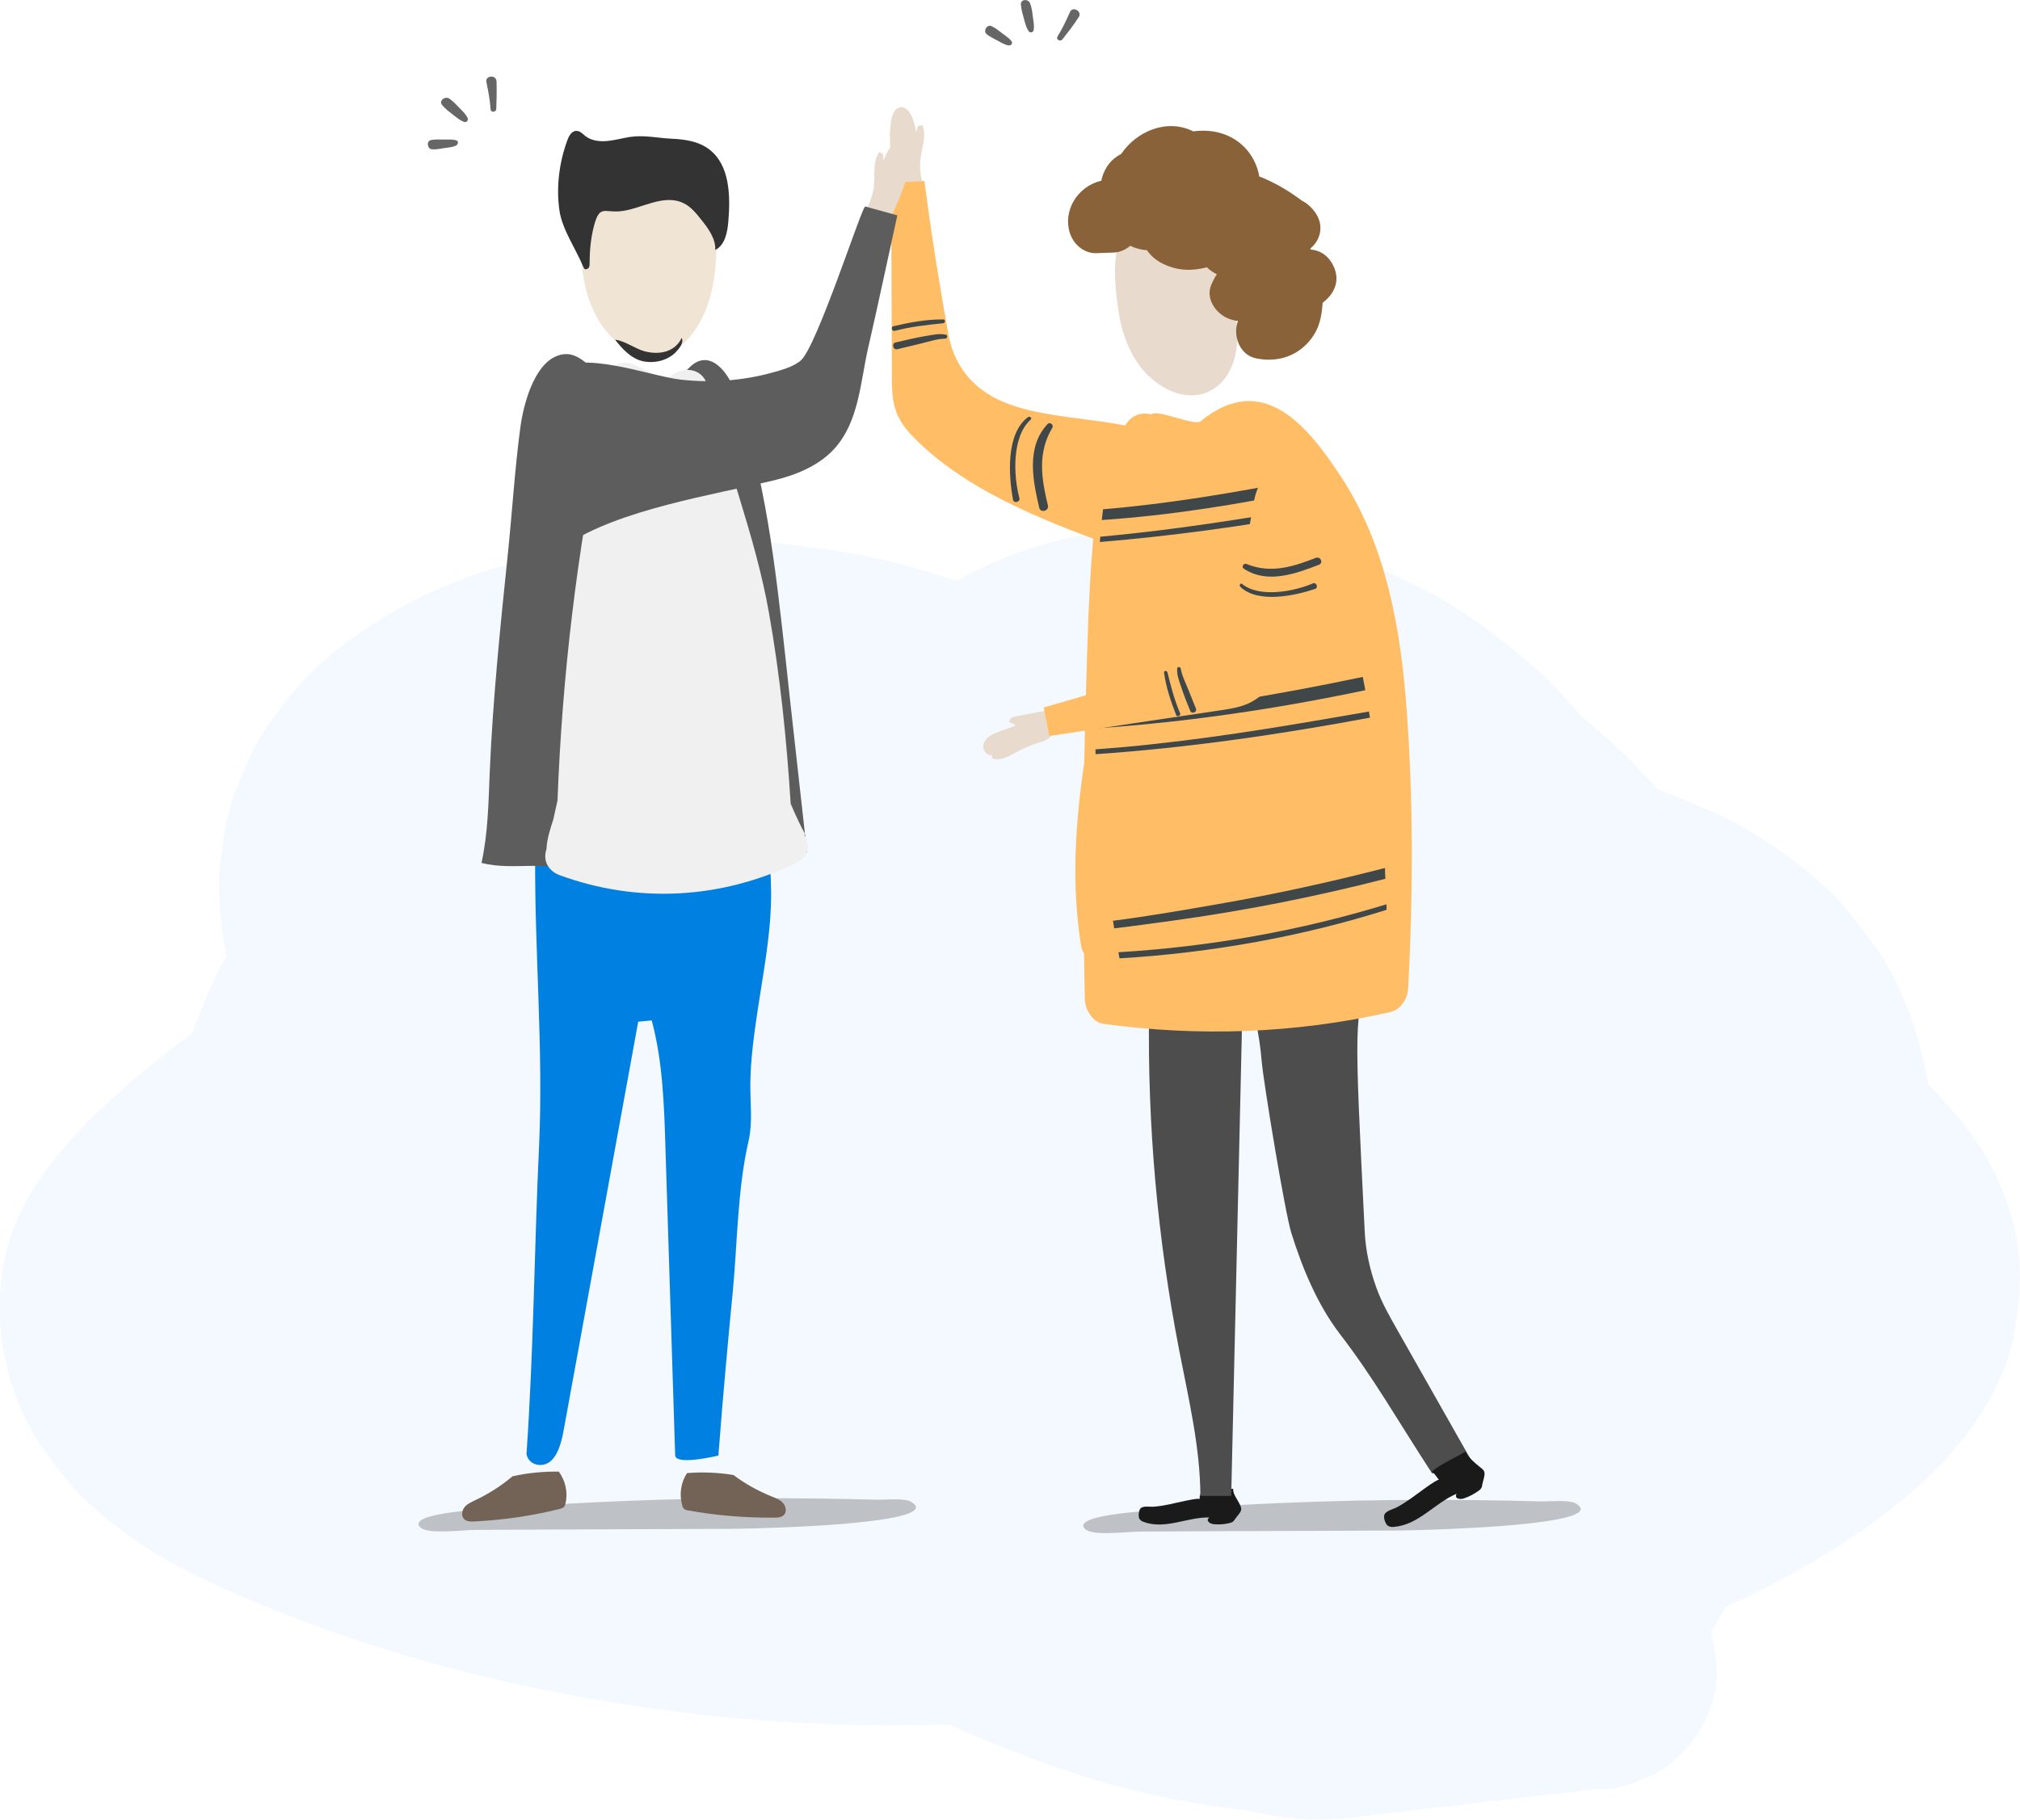 <?xml version="1.0" encoding="utf-8"?>
<!-- Generator: Adobe Illustrator 20.1.0, SVG Export Plug-In . SVG Version: 6.00 Build 0)  -->
<svg version="1.1" id="Capa_1" xmlns="http://www.w3.org/2000/svg" xmlns:xlink="http://www.w3.org/1999/xlink" x="0px" y="0px"
	 width="956.5px" height="861.9px" viewBox="0 0 956.5 861.9" style="enable-background:new 0 0 956.5 861.9;" xml:space="preserve"
	>
<style type="text/css">
	.st0{opacity:5.000000e-02;fill:#0081E1;enable-background:new    ;}
	.st1{filter:url(#Adobe_OpacityMaskFilter);}
	.st2{filter:url(#Adobe_OpacityMaskFilter_1_);}
	.st3{mask:url(#XMLID_3_);fill:url(#XMLID_4_);}
	.st4{opacity:0.22;fill:url(#XMLID_6_);}
	.st5{filter:url(#Adobe_OpacityMaskFilter_2_);}
	.st6{filter:url(#Adobe_OpacityMaskFilter_3_);}
	.st7{mask:url(#XMLID_7_);fill:url(#XMLID_8_);}
	.st8{opacity:0.22;fill:url(#XMLID_9_);}
	.st9{fill:#1A1A1A;}
	.st10{fill:#4D4D4D;}
	.st11{fill:#FFBD66;}
	.st12{fill:#E8DBCE;}
	.st13{fill:#3F4749;}
	.st14{fill:#8A6239;}
	.st15{fill:#666666;}
	.st16{fill:#0081E1;}
	.st17{fill:#736357;}
	.st18{fill:#F0E5D4;}
	.st19{fill:#333333;}
	.st20{fill:#5D5D5D;}
	.st21{fill:#F0F0F0;}
</style>
<path id="XMLID_3985_" class="st0" d="M952.6,576.6c-3.5-12.3-9-24.7-16.3-35.3c-7-10.2-14.8-19.3-23.3-27.7
	c-2.8-17.2-7.9-33.4-15.8-49.8c-5.3-10.9-12.6-20.2-20.1-29.8c-4.8-6.1-10.1-11.7-16-16.8c-14.8-12.7-30.8-23.8-48.5-31.9
	c-9-4.1-18.2-8-27.5-11.4c-4.3-4.8-8.7-9.5-13.2-14c-7.4-7.4-15.3-14.3-23.5-20.9c-0.7-0.9-1.5-1.8-2.2-2.7
	c-8-9.6-17-18.5-26.8-26.4c-12.6-10.2-25.6-20-39.8-27.8c-14-7.7-28.9-14.1-44-19.4c-27.1-9.5-56.9-14-85.5-13.3
	c-34.1,0.9-67.6,8.7-97.2,25.8c-17.9-6.3-36.3-11-55.2-14c-23-3.7-46.1-6.1-69.4-5.7c-23,0.4-46.2,3.1-68.7,7.4
	c-39.7,7.6-78.2,24.9-108.5,52c-8.8,7.9-16.1,17.3-23.1,26.9c-7.1,9.8-11.6,20.7-16.1,31.9c-4.9,12.1-6.5,25.1-7.8,37.9
	c-1.3,13.1,0.6,26.1,2.6,39c0.1,0.9,0.3,1.7,0.4,2.6c-2.7,4.5-5.1,9.1-7.2,14c-3.2,7.3-6.3,14.6-8.7,22.1
	c-12.4,9-24.3,18.5-35.6,28.7c-22.9,20.6-46.5,46.2-53.2,77.2c-7,32.2,0.5,67.3,20.1,93.9c5.4,7.4,11,14.6,17.5,21
	c6.7,6.5,14.3,12.3,21.8,17.8c10.5,7.7,21.9,14,33.6,19.6c49.4,23.3,102.3,40.2,155.6,51.5c53.6,11.4,108.7,17.6,163.5,18.1
	c11.6,0.1,23.3,0,34.9-0.4c2,1,4.1,1.9,6.1,2.8c30,13,60.7,24.2,92.7,31.1c13.9,3,28.2,5.4,42.7,6.9c1.8,0.5,3.7,1,5.5,1.3
	c11.3,2.1,22.7,3.5,34.2,2.8c7.5-0.4,14.9-1.4,22.4-2.3c16-1.9,32-3.7,48.1-5.6c18.2-2.1,36.4-4.2,54.7-6.3c7.9,0.3,15.2-1.3,22-4.9
	c7.1-2.3,13.2-6.2,18.4-11.8c9.9-9.9,17.4-26.1,16.7-40.4c-0.3-5.7-1.2-11.6-2.8-17.2c2.5-4,4.9-8,7.1-12.1
	c14-6.3,27.6-13.3,40.7-21c20-11.8,39.9-25.6,56.6-41.8c18.4-17.9,35.4-42.4,39.5-68.3C957.1,611.7,957.8,595,952.6,576.6z"/>
<defs>
	<filter id="Adobe_OpacityMaskFilter" filterUnits="userSpaceOnUse" x="512.9" y="710.4" width="235.5" height="15.8">
		<feFlood  style="flood-color:white;flood-opacity:1" result="back"/>
		<feBlend  in="SourceGraphic" in2="back" mode="normal"/>
	</filter>
</defs>
<mask maskUnits="userSpaceOnUse" x="512.9" y="710.4" width="235.5" height="15.8" id="XMLID_3_">
	<g class="st1">
		<defs>
			<filter id="Adobe_OpacityMaskFilter_1_" filterUnits="userSpaceOnUse" x="512.9" y="710.4" width="235.5" height="15.8">
				<feFlood  style="flood-color:white;flood-opacity:1" result="back"/>
				<feBlend  in="SourceGraphic" in2="back" mode="normal"/>
			</filter>
		</defs>
		<mask maskUnits="userSpaceOnUse" x="512.9" y="710.4" width="235.5" height="15.8" id="XMLID_3_">
			<g class="st2">
			</g>
		</mask>
		
			<linearGradient id="XMLID_4_" gradientUnits="userSpaceOnUse" x1="1003.15" y1="724.832" x2="1125.904" y2="724.832" gradientTransform="matrix(1.919 -5.460000e-02 2.840000e-02 1 -1432.714 52.007)">
			<stop  offset="0" style="stop-color:#FFFFFF"/>
			<stop  offset="1" style="stop-color:#000000"/>
		</linearGradient>
		<path id="XMLID_5_" class="st3" d="M744.2,717.9c4.6-1.6,5.9-3.5,2-5.8c-3.1-1.9-12.2-0.9-16.3-1c-19.4-0.5-38.8-0.8-58.2-0.7
			c-39.1,0.1-78.3,1.6-117.2,4.5c-5.8,0.4-47.6,2.1-40.8,9.2c3.5,3.6,20.1,1.3,26.2,1.3c13.4-0.1,26.8-0.1,40.3-0.2
			c26.8-0.1,53.7-0.2,80.5-0.3C666.7,724.9,727.4,723.7,744.2,717.9z"/>
	</g>
</mask>
<linearGradient id="XMLID_6_" gradientUnits="userSpaceOnUse" x1="1003.15" y1="724.832" x2="1125.904" y2="724.832" gradientTransform="matrix(1.919 -5.460000e-02 2.840000e-02 1 -1432.714 52.007)">
	<stop  offset="0" style="stop-color:#000000"/>
	<stop  offset="1" style="stop-color:#000000"/>
</linearGradient>
<path id="XMLID_3982_" class="st4" d="M744.2,717.9c4.6-1.6,5.9-3.5,2-5.8c-3.1-1.9-12.2-0.9-16.3-1c-19.4-0.5-38.8-0.8-58.2-0.7
	c-39.1,0.1-78.3,1.6-117.2,4.5c-5.8,0.4-47.6,2.1-40.8,9.2c3.5,3.6,20.1,1.3,26.2,1.3c13.4-0.1,26.8-0.1,40.3-0.2
	c26.8-0.1,53.7-0.2,80.5-0.3C666.7,724.9,727.4,723.7,744.2,717.9z"/>
<defs>
	<filter id="Adobe_OpacityMaskFilter_2_" filterUnits="userSpaceOnUse" x="198.1" y="709.6" width="235.5" height="15.8">
		<feFlood  style="flood-color:white;flood-opacity:1" result="back"/>
		<feBlend  in="SourceGraphic" in2="back" mode="normal"/>
	</filter>
</defs>
<mask maskUnits="userSpaceOnUse" x="198.1" y="709.6" width="235.5" height="15.8" id="XMLID_7_">
	<g class="st5">
		<defs>
			<filter id="Adobe_OpacityMaskFilter_3_" filterUnits="userSpaceOnUse" x="198.1" y="709.6" width="235.5" height="15.8">
				<feFlood  style="flood-color:white;flood-opacity:1" result="back"/>
				<feBlend  in="SourceGraphic" in2="back" mode="normal"/>
			</filter>
		</defs>
		<mask maskUnits="userSpaceOnUse" x="198.1" y="709.6" width="235.5" height="15.8" id="XMLID_7_">
			<g class="st6">
			</g>
		</mask>
		
			<linearGradient id="XMLID_8_" gradientUnits="userSpaceOnUse" x1="839.248" y1="715.104" x2="962.002" y2="715.104" gradientTransform="matrix(1.919 -5.460000e-02 2.840000e-02 1 -1432.714 52.007)">
			<stop  offset="0" style="stop-color:#FFFFFF"/>
			<stop  offset="1" style="stop-color:#000000"/>
		</linearGradient>
		<path id="XMLID_2_" class="st7" d="M429.4,717.1c4.6-1.6,5.9-3.5,2-5.8c-3.1-1.9-12.2-0.9-16.3-1c-19.4-0.5-38.8-0.8-58.2-0.7
			c-39.1,0.1-78.3,1.6-117.2,4.5c-5.8,0.4-47.6,2.1-40.8,9.2c3.5,3.6,20.1,1.3,26.2,1.3c13.4-0.1,26.8-0.1,40.3-0.2
			c26.8-0.1,53.7-0.2,80.5-0.3C351.9,724.1,412.6,723,429.4,717.1z"/>
	</g>
</mask>
<linearGradient id="XMLID_9_" gradientUnits="userSpaceOnUse" x1="839.248" y1="715.104" x2="962.002" y2="715.104" gradientTransform="matrix(1.919 -5.460000e-02 2.840000e-02 1 -1432.714 52.007)">
	<stop  offset="0" style="stop-color:#000000"/>
	<stop  offset="1" style="stop-color:#000000"/>
</linearGradient>
<path id="XMLID_3980_" class="st8" d="M429.4,717.1c4.6-1.6,5.9-3.5,2-5.8c-3.1-1.9-12.2-0.9-16.3-1c-19.4-0.5-38.8-0.8-58.2-0.7
	c-39.1,0.1-78.3,1.6-117.2,4.5c-5.8,0.4-47.6,2.1-40.8,9.2c3.5,3.6,20.1,1.3,26.2,1.3c13.4-0.1,26.8-0.1,40.3-0.2
	c26.8-0.1,53.7-0.2,80.5-0.3C351.9,724.1,412.6,723,429.4,717.1z"/>
<g id="XMLID_3892_">
	<g id="XMLID_3898_">
		<path id="XMLID_3930_" class="st9" d="M572.6,718.7c-2,1.7,0.7,3.1,2.1,3.2c2.4,0.2,4.9,0.1,7.3-0.5c0.6-0.2,1.3-0.3,1.8-0.7
			c0.4-0.3,0.7-0.7,1-1.2c0.8-1.2,2.6-3,2.9-4.3c0.2-1.1-0.4-2.2-0.9-3.2c-1.1-2.2-3-4.4-2.9-6.9c-5.2,0.6-10.2-1.2-14.6,0.2
			c-0.4,1.8-1.7,3.3-1.1,4.7c-0.4-0.9-13,2.2-14.5,2.5c-2.4,0.5-4.8,0.9-7.3,1.1c-1.9,0.2-5.6-0.7-6.6,1.2c-0.4,0.7-0.5,1.5-0.6,2.2
			c0,0.6,0,1.2,0.1,1.8c0.3,1,1.2,1.7,2.2,2C551.7,724.6,562.1,718.5,572.6,718.7z"/>
		<g id="XMLID_3899_">
			<path id="XMLID_3929_" class="st10" d="M577.5,478.4c-11.9-0.3-23.8-0.6-35.7-0.9c-0.7-1.5,2.3-0.2,2.3,1.5
				c-0.8,53.9,4,107.8,14.3,160.7c4.4,22.8,9.9,45.6,10,68.8c4.9,0,9.8,0,14.6,0c1.7-72.6,3.3-145.2,5-217.8
				c0.1-3.7-0.1-7.9-2.9-10.2C583.1,478.6,580.2,478.5,577.5,478.4z"/>
			<path id="XMLID_3928_" class="st10" d="M678.1,697.8c6.6-0.1,13.2-2.4,18.3-6.6c-11.6-20.5-23.2-40.9-34.8-61.4
				c-3.7-6.5-7.4-13-9.9-20c-3.1-8.6-5.1-17.7-5.5-26.8c-5-100.3-5-100.3,2.5-121.9c1-2.8,19.2-13.1,0,0c-7.1,4.8-33.8,0.9-42.2,2.1
				c-1.9,0.3-3.9,0.6-5.1,2c-1.4,1.6,0.7,7.2-1.2,6.1c-15.1-8.9-5,3.2-2.8,31.1c0.8,9.8,11.1,72.3,14.1,81.7
				c5.2,16.6,12.3,33.7,22.8,47.5C650.7,652.9,661.6,672.5,678.1,697.8z"/>
			<path id="XMLID_3927_" class="st11" d="M666.1,336.4c-2.8-38.3-9.6-77.9-31.1-110.6c-15.5-23.5-36.7-50.7-66.6-26.2
				c-2.7,2.2-21.2-6.1-23.1-3.3c-4.5-1.2-9.6,0-12.6,5.4c-10.1,17.8-13.8,37.4-15.4,57.6c-1.9,23.1-2.4,46.4-3.1,69.6
				c-0.3,10.8-0.6,21.5-0.8,32.3c-4.2,28.8-6.2,57.7-1.5,86.6c0.2,1.5,0.7,2.7,1.4,3.8c0.1,7.3,0.2,14.5,0.4,21.8
				c0.1,4.6,3.6,10.8,8.7,11.5c45.5,6.2,90.9,4.6,135.7-5.5c5.3-1.2,8.5-6.4,8.7-11.5C669.1,424.1,669.3,380.1,666.1,336.4z"/>
			<g id="XMLID_3919_">
				<path class="st12" d="M436,74.2c0.7-5,2.8-10.3,0.7-15c-0.7,0.2-1.3,0.4-2,0.5c-0.3,1-0.7,2-1,3c-0.2-2.6-0.9-5.1-1.9-7.5
					c-1-2.3-3-4.8-5.6-4.4c-2.5,0.4-3.6,3.3-4.1,5.7c-2,11.3,0.6,22.9,3.2,34.1c4.1-0.2,8.2-1,12-2.4
					C435.8,83.8,435.3,78.9,436,74.2z"/>
				<g id="XMLID_3920_">
					<path id="XMLID_3925_" class="st11" d="M530.2,259.8c19.1,7.1,38.3-47,14.2-55.3c-21.8-7.5-56.8-5.1-76.9-18.1
						c-9.7-6.2-16.2-15.8-18.4-28c-4.4-24.2-8.2-48.4-11.4-72.7c-5.2,0.3-10.5,0.6-15.7,0.9c0.1,30.5,0.2,61,0.3,91.5
						c0,5.9,0.1,12,2.3,17.5c2.1,5.4,6,9.6,10,13.5C460.9,234.7,499.9,248.6,530.2,259.8z"/>
					<path id="XMLID_3924_" class="st13" d="M446.6,151.3c-7.9-0.1-15.9,1.4-23.5,3.2c-1.4,0.3-0.9,2.5,0.6,2.2
						c7.6-2,15.2-2.8,22.9-3.6C447.7,152.9,447.8,151.3,446.6,151.3z"/>
					<path id="XMLID_3923_" class="st13" d="M482.7,235.9c-2.8-10.4-3.7-29,5.3-37.1c0.9-0.8-0.4-1.9-1.3-1.2
						c-10.5,7.9-9.1,28-7,39.1C480.1,238.6,483.2,237.8,482.7,235.9z"/>
					<path id="XMLID_3922_" class="st13" d="M447.8,158.5c-3.2-0.7-6.6,0.2-9.8,0.7c-4.7,0.8-9.3,1.9-13.9,3
						c-2.1,0.5-1.2,3.7,0.8,3.2c3.4-0.8,6.9-1.7,10.4-2.5c3.9-0.9,8.1-2.4,12.2-2.5C448.6,160.4,449,158.7,447.8,158.5z"/>
					<path id="XMLID_3921_" class="st13" d="M496.2,239.4c-3.1-12.9-5-24.9,2.1-36.8c0.8-1.4-1.2-3-2.3-1.7
						c-10.2,10.9-6.9,26.7-3.9,39.6C492.7,243.1,496.8,242,496.2,239.4z"/>
				</g>
			</g>
			<path id="XMLID_3918_" class="st12" d="M581.8,176.5c2.6-4.6,4.1-10.4,4-17.2c-0.2-12.6-1.7-25.6-7.5-36.6
				c-6.6-12.7-21.9-24.5-36.6-19.7c-17.2,5.6-14.3,29.2-12,44.8c1.9,12.4,7,24.7,16.5,32.3C560.4,191.5,575,188.5,581.8,176.5z"/>
			<path id="XMLID_3917_" class="st9" d="M689.7,707.5c-1.3,2.6,2.1,2.7,3.4,2.2c2.5-0.8,4.9-2.1,7-3.6c0.6-0.4,1.1-0.9,1.4-1.5
				c0.3-0.5,0.3-1,0.4-1.6c0.3-1.5,1.3-4.1,1-5.6c-0.2-1.2-1.4-2-2.3-2.7c-2-1.6-5.6-4.6-6.6-7.2c-4.9,2.9-12.4,6.2-16,9.5
				c2,1.5,2.2,2.7,3.4,3.9c-0.8-0.7-11.9,7.9-13.3,8.8c-2.2,1.5-4.4,3-6.7,4.2c-1.8,1-5.8,1.7-6,4.1c-0.1,0.8,0.1,1.7,0.4,2.5
				c0.2,0.6,0.5,1.2,0.9,1.7c0.7,0.8,1.9,1.1,3,1C671.7,722.4,679.2,711.9,689.7,707.5z"/>
			<g id="XMLID_3910_">
				<path id="XMLID_3916_" class="st13" d="M617.8,232.4c-0.8-1.7-1.5-3.4-2.3-5.1c-30.9,6-61.8,11.3-93.2,13.9
					c-0.2,1.7-0.4,3.4-0.6,5.1C554.2,244.1,586.4,238.9,617.8,232.4z"/>
				<path id="XMLID_3915_" class="st13" d="M518.2,340.1c0,1.6,0.1,3.3,0.2,4.9c43.3-2.9,86.3-9.3,128.1-18.1
					c-0.4-2.1-0.8-4.2-1.2-6.3C603.4,329.4,561.2,336.5,518.2,340.1z"/>
				<path id="XMLID_3914_" class="st13" d="M527,436.1c0.2,1.2,0.4,2.4,0.6,3.6c9.2-1.1,18.3-2.4,27.3-3.6
					c34.3-4.7,68.2-11.4,101.1-19.9c-0.1-1.7-0.2-3.4-0.2-5.1c-26,6.7-52.4,12.5-79.6,17.2C560.7,431,544.1,433.9,527,436.1z"/>
				<path id="XMLID_3913_" class="st13" d="M518.7,354.9c0,0.8,0.1,1.6,0.1,2.3c43.9-3,87.6-9.4,129.9-17.3c-0.2-1-0.3-2-0.5-2.9
					c-33.4,5.8-66.8,11.6-101,15.3C537.7,353.4,528.2,354.2,518.7,354.9z"/>
				<path id="XMLID_3912_" class="st13" d="M521,254.2c-0.1,0.8-0.1,1.6-0.2,2.5c34.2-2.8,68.3-7.6,101.6-13.5c-0.4-1-0.8-2-1.2-3
					c-27.6,4.7-55.3,9.2-83.5,12.3C532.1,253.1,526.6,253.7,521,254.2z"/>
				<path id="XMLID_3911_" class="st13" d="M530.1,453.9c43.8-2.6,87-10.5,126.5-23c0-0.9-0.1-1.7-0.1-2.6
					c-40.9,12.5-83.4,20.1-126.9,22.7C529.8,452,529.9,452.9,530.1,453.9z"/>
			</g>
			<g id="XMLID_3900_">
				<path id="XMLID_3907_" class="st12" d="M473.6,346.3c-1.9,0.7-3.8,1.4-5.4,2.6c-1.6,1.3-2.8,3.2-2.6,5.2c0.2,2,2.1,3.9,4.1,3.5
					c-0.1,0.6,0,1.2,0.3,1.7c4.1,1.2,8.2-1.4,12-3.4c2.9-1.6,6-2.9,9.1-3.9c2.7-0.8,5.7-1.7,7.1-4.1c1-1.8,0.9-4,0.3-5.9
					s-1.7-3.7-2.7-5.5c-4.9,0.9-9.9,1.8-14.8,2.8c-0.8,0.1-1.6,0.3-2.3,0.8c-0.6,0.5-1,1.5-0.6,2.2c1.1,0.1,2.1,0.6,2.8,1.4
					C478.4,344.6,476,345.5,473.6,346.3z"/>
				<g id="XMLID_3901_">
					<path id="XMLID_3906_" class="st11" d="M624.6,235.9c-3.9-17.4-26.3-21.1-30.7,0.9c-4,19.9-5.3,40.1-14.2,59.3
						c-4.3,9.2-12,16.1-22.5,19.6c-20.9,7-41.9,13.4-63,19.4c0.9,4.5,1.8,9,2.7,13.5c27-4.1,54-8.2,81.1-12.2
						c5.2-0.8,10.6-1.6,15.2-4.3c4.5-2.5,7.8-6.5,10.7-10.4C623.3,295.4,630.9,263.7,624.6,235.9z"/>
					<path id="XMLID_3905_" class="st13" d="M551.2,318.6c0.9,6.8,3.2,13.6,5.7,20c0.5,1.2,2.4,0.4,1.9-0.8
						c-2.7-6.3-4.4-12.8-6-19.4C552.5,317.5,551,317.6,551.2,318.6z"/>
					<path id="XMLID_3904_" class="st13" d="M621.7,276.3c-8.8,3.8-25.2,7-33.5,0.3c-0.8-0.7-1.6,0.6-0.9,1.3c8.3,8.1,26,4.2,35.5,1
						C624.4,278.3,623.3,275.6,621.7,276.3z"/>
					<path id="XMLID_3903_" class="st13" d="M557.4,316.7c-0.2,2.9,0.9,5.7,1.8,8.4c1.3,3.9,2.8,7.8,4.4,11.6
						c0.7,1.7,3.4,0.6,2.7-1.1c-1.2-2.9-2.3-5.8-3.5-8.7c-1.3-3.3-3.1-6.7-3.7-10.2C559,315.7,557.5,315.6,557.4,316.7z"/>
					<path id="XMLID_3902_" class="st13" d="M623.1,264.2c-11,4.3-21.4,7.6-32.9,2.9c-1.3-0.5-2.5,1.4-1.3,2.2
						c11,7.4,24.5,2.5,35.6-1.8C626.8,266.7,625.3,263.4,623.1,264.2z"/>
				</g>
			</g>
		</g>
	</g>
	<path id="XMLID_3897_" class="st14" d="M630.5,124.3c-2.6-4.1-6.3-5.9-10-6.1c0-0.2,0.1-0.4,0.1-0.6c5-4.2,6.9-11.9,0.9-18.6
		c-1.7-1.9-3.3-3.1-5.1-4c-5.7-4.3-11.7-7.9-18.5-10.8c-0.5-0.2-1.1-0.4-1.6-0.6c-1.8-10.4-9.6-19.5-22.1-21.4c-2.9-0.4-6-0.4-9.2,0
		c-12.4-6.2-26.8-0.1-34.1,10.7c-0.6,0.3-1.1,0.6-1.7,1c-4.1,2.6-6.8,7-7.7,11.7c-0.2,0-0.3,0.1-0.5,0.1
		c-10.8,2.8-17.8,14-14.4,24.7c1.7,5.3,6.7,9.7,12.5,9.5c2.8-0.1,5.5-0.2,8.3-0.3c3-0.1,5.7-1.4,7.8-3.2c0.6,0.3,1.1,0.5,1.8,0.8
		c2,0.7,4.1,1.2,6.1,1.3c1.9,2.8,4.6,5,7.7,6.5c7.4,3.5,14.1,3.3,20.7,1.6c0.5,0.5,1.1,1,1.7,1.5c1,0.7,2,1.3,3,1.8
		c-1.1,1.6-2,3.5-2.8,5.4c-2.6,6.8,3,13.9,9.1,15.9c1.2,0.4,2.5,0.7,3.7,0.8c-2.6,6.8,0.7,16.1,8.5,17.7c9.9,2.1,19.5-0.8,25.9-8.9
		c4.4-5.6,5.2-11.2,5.7-17.4C632.1,139,635.3,132.2,630.5,124.3z"/>
	<g id="XMLID_3893_">
		<path id="XMLID_3896_" class="st15" d="M506.7,5.6c-1.8,4-3.6,7.9-5.9,11.6c-1,1.5,1.3,2.8,2.3,1.4c2.6-3.4,5.4-6.8,7.7-10.5
			C512.6,5.4,508,2.8,506.7,5.6z"/>
		<path id="XMLID_3895_" class="st15" d="M467.1,16.1c1.4,1.2,3.2,2,4.8,2.9c1.8,0.9,3.7,2.2,5.6,2.5c1,0.2,2.3-0.8,1.5-1.9
			c-1.1-1.6-2.9-2.6-4.4-3.8c-1.7-1.3-3.4-2.7-5.3-3.5C467.3,11.6,465.5,14.6,467.1,16.1z"/>
		<path id="XMLID_3894_" class="st15" d="M483.4,2.2c0.2,2.4,0.9,4.6,1.5,6.9c0.6,2,1,4.1,2.3,5.8c0.6,0.8,2,0.4,2.2-0.5
			c0.4-1.8,0.1-3.6-0.2-5.4c-0.3-2.4-0.5-5-1.4-7.3C487.1-0.6,483.2-0.6,483.4,2.2z"/>
	</g>
</g>
<g id="XMLID_3872_">
	<path id="XMLID_3891_" class="st16" d="M255.3,541.7c2-45-2.2-91-1.9-136.3c-1.3-15.7,0.8-31.7,6.4-46.5c0.3-0.9,0.7-1.9,1.4-2.6
		c2.1-2.2,5.7-1,8.5,0.1c26.9,11.1,58.8,8.5,83.3-7.2c4.9,7.4,6.2,16.5,7.4,25.2c1.9,14.2,4.1,28.3,4.6,42.5v0.1l0,0
		c0.1,3.1,0.2,6.1,0.1,9.2c-0.3,17.7-3.8,35.2-6.4,52.7c-1.7,11.4-3.3,22.9-3.4,34.4c-0.1,9.5,1.2,18.1-0.9,27.3
		c-5.2,22.8-5.2,47.6-7.4,70.9c-2.4,24.9-4.7,49.9-6.6,74.9c-0.1,1-0.2,2-0.2,3c-1.3,0.3-20.5,4.8-20.5-0.2
		c-1.5-48.5-3.1-96.9-4.6-145.4c-0.6-20.4-1.3-41.1-6.5-60.5c-2.1,0.2-4.3,0.4-6.4,0.6c-11.7,64.1-23.4,128.3-35.1,192.4
		c-1,5.6-2.3,11.7-6,15.4s-10.7,2.6-11.8-3C252.7,639.8,253,590.8,255.3,541.7z"/>
	<g id="XMLID_3882_">
		<path id="XMLID_3890_" class="st17" d="M325.3,697.7c7.3-0.6,14.8-0.3,22,0.9c5.6,4.2,11.7,7.6,18.2,10.2c1.9,0.8,3.9,1.5,5.2,3
			c1.4,1.5,1.9,4,0.7,5.5c-1.1,1.4-3.1,1.5-4.9,1.5c-13.6,0.1-27.2-1-40.5-3.4c-0.8-0.1-1.7-0.3-2.2-0.9c-0.5-0.5-0.7-1.1-0.8-1.7
			C321.6,707.7,322.4,702.1,325.3,697.7z"/>
		<path id="XMLID_3889_" class="st17" d="M264.6,697c-7.4-0.1-14.7,0.6-21.9,2.2c-5.3,4.5-11.3,8.3-17.6,11.3
			c-1.8,0.9-3.8,1.7-5.1,3.3s-1.7,4.1-0.3,5.6c1.2,1.3,3.2,1.3,5,1.2c13.6-0.7,27-2.6,40.2-5.9c0.8-0.2,1.6-0.4,2.2-1
			c0.4-0.5,0.6-1.1,0.7-1.8C269,706.8,267.7,701.2,264.6,697z"/>
		<g id="XMLID_3886_">
			<path class="st18" d="M338.6,96.5c-0.2-2.4-0.4-5-1.7-6.9c-2.1-3.1-6.2-3.9-9.9-4.3c-15.8,0-31.4,0.7-47.3,1.5
				c-1.3,0.1-2.8,0.2-3.8,1c-1.1,0.9-1.5,2.4-1.8,3.8c-1.1,6.5,1,13.4,0.9,20.1c-0.1,6.8,0.2,13.7,1.4,20.5
				c2.3,13.1,8.4,25.4,19.8,32.9c3.8,2.5,8.2,4.4,12.7,4.4c6.1,0,11.7-3.6,16-8C340.6,144.9,340.1,119.2,338.6,96.5z"/>
			<path class="st19" d="M322.8,160c-3,6.5-10.3,8.4-17.9,6.3c-4.1-1.2-9.4-5-13.6-5.4c3.3,4.4,7.8,9.1,13.2,10.2
				c5.4,1.1,11.4-0.3,15.3-4.1C321.7,165,323.9,162.4,322.8,160z"/>
		</g>
		<path class="st19" d="M335.9,70.8c-5.1-3.9-11.5-4.8-17.8-5.1c-6.8-0.3-13.2-1.9-20.1-0.8c-3.6,0.6-7.1,1.6-10.7,1.9
			s-7.5-0.2-10.3-2.5c-1.2-1-2.4-2.3-4-2.3c-2.2-0.1-3.6,2.3-4.3,4.3c-3.9,10.5-5.4,22.3-3.8,33.4c1.3,9,7.8,18.2,11.3,26.7
			c0.1,0.3,0.3,0.6,0.5,0.9c0.6,0.5,1.6,0.1,2.1-0.5c0.4-0.7,0.4-1.5,0.4-2.4c0-6.4,0.7-13.2,2.6-19.3c2.4-7.5,4.7-4.5,11.4-5
			c10-0.7,20.9-8.8,30.8-3.7c3.3,1.7,5.7,4.7,8,7.6c3.4,4.2,6.9,9,6.7,14.4c4.7-2.4,5.8-8.6,6.2-13.8
			C345.9,92.4,345.5,78.2,335.9,70.8z"/>
		<path class="st20" d="M374,330.6c-0.7-6.8-1.5-13.5-2.2-20.3c-4.7-42.2-9.4-84.8-23.7-124.7c-3.5-9.9-12.6-21.2-22.1-11.1
			c-1.2,1.2-2.5,2.6-4.2,3.8c-9.5,6.6-22.3,5.9-32.7,2c-9.1-3.4-14.6-16.4-25.9-11.5c-10.6,4.6-15.4,23.1-16.8,33.6
			c-2.6,19.3-3.8,39.2-5.8,58.7c-3.6,34.7-7.2,69.5-8.7,104.4c-0.6,14.5-0.8,29.1-3.9,43.2c7.7,2,15.8,1.5,23.7,1.4
			c18.6-0.1,37.2,2.9,55.8,4.1c14.9,1,30,0.9,44.6-2.8c2.4-0.6,30.2-6.5,30-8C379.4,379.3,376.7,354.9,374,330.6z"/>
	</g>
	<path class="st21" d="M380.8,395.5c0.4-0.1,0.6-0.3,0.3-0.7c-1.6-2.8-4.1-8-6.7-14.1c-1.9-30.3-5-60.7-10.3-90.5
		c-6.5-36.8-20.6-71-29-107.1c-2.5-10.6-15.2-9.7-19.9-2.3c-0.4,0.1-0.7,0.2-1.1,0.2c-4-3.6-9-6.5-15-8.7
		c-6.7-2.4-13.8,3.9-13.8,10.5c0,7.1-0.1,14.1-0.3,21.2c-11.8,57.6-18.8,116.1-21,174.9c0,0.1,0,0.1,0,0.2c-0.7,3-1.3,6-2,9
		c-1.5,4.6-3.1,9.7-3.2,13.8c-0.1,0.4-0.2,0.8-0.3,1.2c-1.3,5.2,1.6,9.6,6.5,11.4c36.8,13.5,76.2,11.3,111.4-5.5
		c0.5-0.2,0.9-0.5,1.3-0.8c0.3-0.1,0.6-0.3,0.9-0.4c0.5-0.4,1.1-0.8,1.6-1.3c1.3-1.3,2-2.9,2.2-4.7
		C382.8,399.7,382.2,397.3,380.8,395.5z"/>
	<g id="XMLID_3877_">
		<path id="XMLID_3880_" class="st12" d="M418.4,76.1c0.8-2.5,2-4.8,3.5-6.9c1.5-2,4-4,6.4-3.1s2.9,4,2.8,6.5
			c-0.5,11.5-5.4,22.2-10.3,32.6c-4-1-7.8-2.7-11.3-4.9c2.5-4,4.1-8.7,4.4-13.5c0.3-5.1-0.5-10.7,2.4-14.8c0.6,0.3,1.2,0.6,1.8,0.9
			C418.1,74,418.3,75.1,418.4,76.1z"/>
		<g id="XMLID_3878_">
			<path id="XMLID_3879_" class="st20" d="M267.8,258.3c-14.6,9.9-9.6-47.2-10.3-54.2c-0.8-8.1-2.1-21.8,4.8-28
				c12.2-11,45.5,2.1,60,3.7c15.8,1.8,31.9,0.3,47.1-4.4c3.4-1,6.8-2.3,9.6-4.5c7.6-5.9,29.2-73.5,30.7-73.1
				c5.1,1.4,10.1,2.8,15.2,4.2c-4.6,20.9-9,41.8-13.8,62.7c-3.7,16.1-4.3,34.8-15.9,47.7c-7.3,8.1-18,12.5-28.7,15.1
				C338.1,234.3,293,241.3,267.8,258.3z"/>
		</g>
	</g>
	<g id="XMLID_3873_">
		<path id="XMLID_3876_" class="st15" d="M230.3,38.8c0.9,4.3,1.7,8.5,2,12.9c0.1,1.8,2.7,1.5,2.7-0.2c0.1-4.3,0.3-8.7,0.1-13
			C234.9,35.2,229.7,35.8,230.3,38.8z"/>
		<path id="XMLID_3875_" class="st15" d="M204.4,70.7c1.9,0.2,3.8-0.2,5.6-0.5c1.9-0.3,4.3-0.4,6-1.3c0.9-0.5,1.3-2,0.1-2.4
			c-1.8-0.6-3.9-0.4-5.8-0.4c-2.1,0-4.3-0.2-6.4,0.3C201.9,66.9,202.3,70.4,204.4,70.7z"/>
		<path id="XMLID_3874_" class="st15" d="M209.4,49.8c1.5,1.8,3.4,3.2,5.3,4.7c1.7,1.3,3.3,2.7,5.3,3.3c0.9,0.3,1.8-0.9,1.5-1.7
			c-0.7-1.7-2-3-3.3-4.3c-1.7-1.7-3.4-3.7-5.4-5.1C210.7,45.4,207.6,47.7,209.4,49.8z"/>
	</g>
</g>
</svg>
